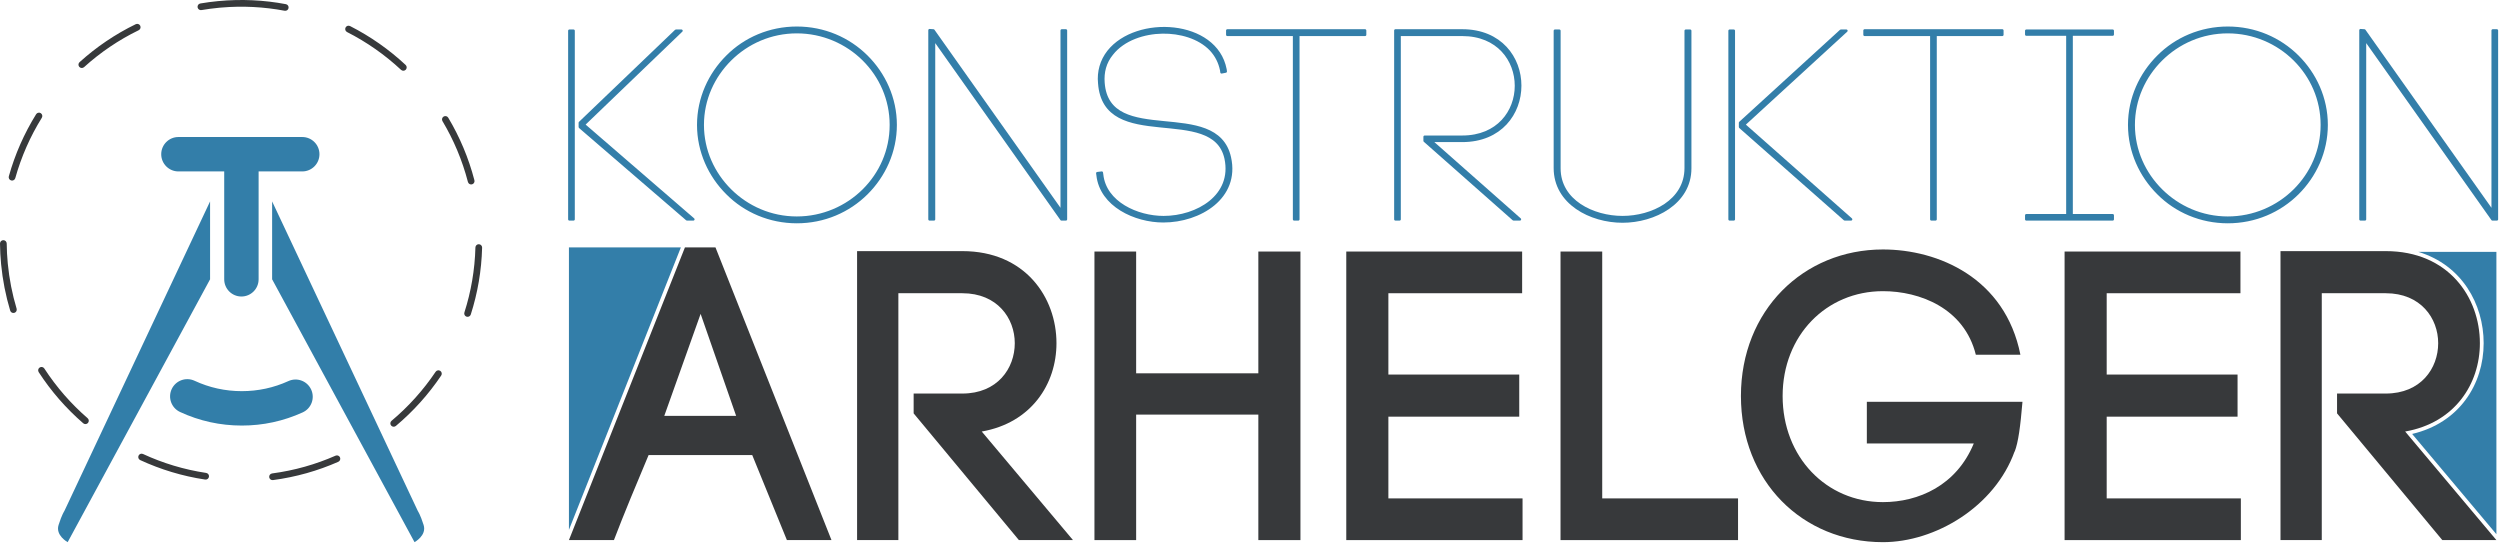 <?xml version="1.0" encoding="UTF-8" standalone="no"?><!DOCTYPE svg PUBLIC "-//W3C//DTD SVG 1.1//EN" "http://www.w3.org/Graphics/SVG/1.1/DTD/svg11.dtd"><svg width="100%" height="100%" viewBox="0 0 621 135" version="1.1" xmlns="http://www.w3.org/2000/svg" xmlns:xlink="http://www.w3.org/1999/xlink" xml:space="preserve" xmlns:serif="http://www.serif.com/" style="fill-rule:evenodd;clip-rule:evenodd;stroke-linejoin:round;stroke-miterlimit:2;"><path d="M83.357,113.187c-4.914,2.165 -10.203,3.677 -15.769,4.416c-0.456,0.061 -0.777,0.48 -0.717,0.936c0.061,0.456 0.48,0.777 0.936,0.716c5.726,-0.76 11.167,-2.316 16.222,-4.543c0.421,-0.185 0.612,-0.678 0.427,-1.099c-0.186,-0.421 -0.678,-0.612 -1.099,-0.426Zm-32.147,4.288c-5.495,-0.826 -10.766,-2.429 -15.685,-4.703c-0.418,-0.193 -0.913,-0.011 -1.106,0.407c-0.193,0.417 -0.011,0.913 0.407,1.106c5.06,2.339 10.483,3.988 16.136,4.838c0.455,0.068 0.88,-0.246 0.948,-0.701c0.069,-0.454 -0.245,-0.879 -0.7,-0.947Zm57,-25.123c-3.058,4.545 -6.745,8.65 -10.951,12.18c-0.353,0.295 -0.399,0.821 -0.103,1.174c0.296,0.352 0.822,0.398 1.174,0.102c4.326,-3.629 8.118,-7.851 11.263,-12.526c0.257,-0.381 0.156,-0.899 -0.226,-1.156c-0.382,-0.257 -0.9,-0.155 -1.157,0.226Zm-86.442,11.532c-4.128,-3.576 -7.758,-7.729 -10.758,-12.35c-0.25,-0.386 -0.767,-0.496 -1.152,-0.246c-0.386,0.251 -0.496,0.767 -0.246,1.153c3.085,4.753 6.819,9.025 11.064,12.702c0.348,0.301 0.875,0.264 1.176,-0.084c0.301,-0.348 0.263,-0.874 -0.084,-1.175Zm96.326,-42.412c-0.146,5.587 -1.093,11.01 -2.738,16.144c-0.141,0.438 0.101,0.907 0.539,1.048c0.438,0.14 0.908,-0.101 1.048,-0.539c1.693,-5.283 2.667,-10.862 2.817,-16.61c0.012,-0.459 -0.352,-0.842 -0.811,-0.854c-0.46,-0.012 -0.843,0.351 -0.855,0.811Zm-113.966,15.203c-1.08,-3.6 -1.826,-7.357 -2.197,-11.24c-0.159,-1.661 -0.246,-3.313 -0.264,-4.953c-0.005,-0.46 -0.383,-0.829 -0.843,-0.824c-0.46,0.005 -0.829,0.383 -0.824,0.843c0.019,1.685 0.109,3.384 0.272,5.093c0.382,3.993 1.149,7.858 2.26,11.56c0.132,0.441 0.597,0.691 1.038,0.559c0.44,-0.132 0.691,-0.597 0.558,-1.038Zm105.785,-46.583c2.769,4.637 4.918,9.707 6.32,15.106c0.116,0.445 0.571,0.713 1.016,0.597c0.445,-0.115 0.713,-0.571 0.597,-1.016c-1.443,-5.555 -3.653,-10.771 -6.502,-15.541c-0.235,-0.395 -0.747,-0.524 -1.142,-0.288c-0.395,0.235 -0.524,0.747 -0.289,1.142Zm-106.115,14.154c1.489,-5.325 3.722,-10.366 6.591,-14.991c0.242,-0.391 0.122,-0.905 -0.269,-1.148c-0.391,-0.242 -0.905,-0.122 -1.148,0.269c-2.951,4.758 -5.248,9.943 -6.78,15.421c-0.123,0.443 0.136,0.904 0.579,1.027c0.443,0.124 0.903,-0.135 1.027,-0.578Zm82.406,-36.287c4.899,2.491 9.417,5.658 13.419,9.392c0.336,0.314 0.864,0.296 1.178,-0.04c0.313,-0.337 0.295,-0.864 -0.041,-1.178c-4.115,-3.84 -8.762,-7.098 -13.801,-9.659c-0.41,-0.209 -0.912,-0.045 -1.12,0.365c-0.209,0.41 -0.045,0.912 0.365,1.12Zm-65.322,8.719c4.035,-3.649 8.594,-6.75 13.569,-9.169c0.414,-0.201 0.586,-0.7 0.385,-1.114c-0.201,-0.413 -0.7,-0.586 -1.114,-0.385c-5.117,2.489 -9.807,5.678 -13.958,9.432c-0.341,0.308 -0.368,0.836 -0.059,1.177c0.308,0.341 0.836,0.367 1.177,0.059Zm33.304,-16.402c5.762,-0.551 11.411,-0.265 16.829,0.759c0.452,0.085 0.75,0.521 0.664,0.973c-0.085,0.452 -0.521,0.75 -0.973,0.664c-5.102,-0.964 -10.416,-1.255 -15.836,-0.785l-0.525,0.048c-1.452,0.139 -2.886,0.33 -4.302,0.571c-0.453,0.078 -0.884,-0.228 -0.961,-0.681c-0.077,-0.453 0.228,-0.884 0.681,-0.962c1.455,-0.248 2.93,-0.445 4.423,-0.587Z" style="fill:#37393b;"/><path d="M75.183,102.438c2.15,-0.978 3.095,-3.514 2.116,-5.659c-0.978,-2.15 -3.512,-3.101 -5.662,-2.117c-3.641,1.659 -7.534,2.5 -11.573,2.5c-4.103,0 -8.054,-0.868 -11.744,-2.582c-2.136,-0.991 -4.681,-0.062 -5.676,2.08c-0.992,2.14 -0.063,4.681 2.08,5.677c4.822,2.237 9.984,3.372 15.34,3.372c5.273,0 10.356,-1.102 15.119,-3.271" style="fill:#327ea9;fill-rule:nonzero;"/><path d="M103.801,126.955l-36.206,-76.926l0,19.349l35.375,65.294c0,0 3.088,-1.662 2.254,-4.276c-0.831,-2.61 -1.423,-3.441 -1.423,-3.441" style="fill:#327ea9;fill-rule:nonzero;"/><path d="M44.32,34.035c-2.362,0 -4.272,1.914 -4.272,4.272c0,2.362 1.91,4.276 4.272,4.276l11.374,0l0,26.797c0,2.359 1.911,4.273 4.272,4.273c2.362,0 4.273,-1.914 4.273,-4.273l0,-26.797l10.84,0c2.362,0 4.273,-1.914 4.273,-4.276c0,-2.358 -1.911,-4.272 -4.273,-4.272l-30.759,0Z" style="fill:#337ea9;fill-rule:nonzero;"/><path d="M52.183,69.378l0,-19.35l-36.205,76.927c0,0 -0.595,0.831 -1.426,3.444c-0.831,2.611 2.257,4.273 2.257,4.273" style="fill:#327ea9;fill-rule:nonzero;"/><g><path d="M174.034,77.965l8.818,25.329l-17.842,0l9.024,-25.329Zm21.431,56.195l11.075,0l-28.815,-72.705l-7.588,0l-28.815,72.705l11.177,0c2.256,-5.948 5.845,-14.562 8.614,-21.125l25.739,0l8.613,21.125Z" style="fill:#37393b;fill-rule:nonzero;"/><path d="M226.947,102.678l26.149,31.482l13.433,0l-22.662,-26.97c12.305,-2.153 18.56,-11.792 18.56,-21.944c0,-11.383 -7.793,-22.868 -23.38,-22.868l-26.149,0l0,71.782l10.255,0l0,-61.322l15.894,0c8.716,0 13.023,6.255 13.023,12.408c0,6.255 -4.307,12.51 -13.023,12.51l-12.1,0l0,4.922Z" style="fill:#37393b;fill-rule:nonzero;"/><path d="M282.218,62.481l-10.357,0l0,71.679l10.357,0l0,-31.174l30.354,0l0,31.174l10.459,0l0,-71.679l-10.459,0l0,30.25l-30.354,0l0,-30.25Z" style="fill:#37393b;fill-rule:nonzero;"/><path d="M344.873,103.499l32.507,0l0,-10.46l-32.507,0l0,-20.201l33.225,0l0,-10.357l-43.684,0l0,71.679l43.786,0l0,-10.357l-33.327,0l0,-20.304Z" style="fill:#37393b;fill-rule:nonzero;"/><path d="M397.991,62.481l-10.357,0l0,71.679l44.095,0l0,-10.357l-33.738,0l0,-61.322Z" style="fill:#37393b;fill-rule:nonzero;"/><path d="M501.869,88.117c-3.794,-19.073 -20.406,-26.149 -34.147,-26.149c-19.791,0 -35.275,15.177 -35.275,36.403c0,21.125 15.176,36.301 35.275,36.301c13.023,0 27.79,-8.819 32.712,-22.56l0,0.103c0.923,-2.359 1.435,-6.358 1.948,-12.408l-38.659,0l0,10.357l26.559,0c-4.307,10.46 -13.741,14.561 -22.56,14.561c-14.049,0 -24.918,-11.177 -24.918,-26.354c0,-15.074 10.869,-26.046 24.918,-26.046c9.126,0 20.201,4.204 23.073,15.792l11.074,0Z" style="fill:#37393b;fill-rule:nonzero;"/><path d="M523.301,103.499l32.507,0l0,-10.46l-32.507,0l0,-20.201l33.225,0l0,-10.357l-43.684,0l0,71.679l43.786,0l0,-10.357l-33.327,0l0,-20.304Z" style="fill:#37393b;fill-rule:nonzero;"/><path d="M580.521,102.678l26.149,31.482l13.434,0l-22.663,-26.97c12.306,-2.153 18.561,-11.792 18.561,-21.944c0,-11.383 -7.794,-22.868 -23.38,-22.868l-26.149,0l0,71.782l10.254,0l0,-61.322l15.895,0c8.716,0 13.023,6.255 13.023,12.408c0,6.255 -4.307,12.51 -13.023,12.51l-12.101,0l0,4.922Z" style="fill:#37393b;fill-rule:nonzero;"/></g><g><path d="M620.104,132.702l-20.932,-24.909c11.785,-2.762 17.767,-12.41 17.767,-22.547c0,-9.682 -5.411,-19.441 -16.246,-22.683l19.411,0l0,70.139Z" style="fill:#337ea9;"/></g><g><path d="M141.438,7.639l0,46.845l1.029,0l0,-46.845l-1.029,0Zm2.605,23.925l26.599,22.92l1.577,0l-27.216,-23.523l24.268,-23.322l-1.371,0l-23.857,22.853l0,1.072Z" style="fill:#337ea9;fill-rule:nonzero;stroke:#337ea9;stroke-width:0.63px;"/><path d="M221.304,31.028c0,6.367 -2.605,12.063 -6.787,16.218c-4.25,4.222 -10.146,6.836 -16.59,6.836c-6.444,0 -12.271,-2.614 -16.522,-6.836c-4.182,-4.155 -6.855,-9.851 -6.855,-16.218c0,-6.367 2.673,-12.063 6.855,-16.218c4.251,-4.222 10.078,-6.836 16.522,-6.836c6.444,0 12.34,2.614 16.59,6.836c4.182,4.155 6.787,9.851 6.787,16.218Zm-47.851,0c0,6.635 2.811,12.666 7.198,17.022c4.388,4.423 10.557,7.104 17.276,7.104c6.787,0 12.888,-2.681 17.344,-7.104c4.387,-4.356 7.198,-10.387 7.198,-17.022c0,-6.635 -2.811,-12.666 -7.198,-17.022c-4.456,-4.424 -10.557,-7.104 -17.344,-7.104c-6.719,0 -12.888,2.68 -17.276,7.104c-4.387,4.356 -7.198,10.387 -7.198,17.022Z" style="fill:#337ea9;fill-rule:nonzero;stroke:#337ea9;stroke-width:0.63px;"/><path d="M231.998,54.484l0,-44.768l31.672,44.768l1.097,0l0,-46.912l-1.028,0l0,45.035l-31.878,-45.035l-0.96,-0.067l0,46.979l1.097,0Z" style="fill:#337ea9;fill-rule:nonzero;stroke:#337ea9;stroke-width:0.63px;"/><path d="M303.432,17.96l1.028,-0.201l-0.069,-0.537c-2.331,-12.13 -22.074,-13.269 -29.067,-4.423c-1.782,2.279 -2.536,5.027 -2.262,7.841c1.234,17.492 28.313,4.758 31.398,18.698c1.988,9.315 -7.061,14.61 -15.425,14.61c-6.512,0 -14.533,-3.552 -15.287,-10.589l-0.069,-0.469l-1.097,0.134l0.069,0.469c0.822,7.573 9.323,11.46 16.316,11.46c9.117,0 18.715,-5.897 16.521,-15.816c-3.29,-15.012 -30.164,-2.145 -31.398,-18.564c-0.205,-2.613 0.412,-5.093 2.126,-7.171c2.879,-3.686 8.02,-5.294 12.545,-5.361c4.319,-0.067 9.049,1.206 11.997,4.289c1.371,1.475 2.194,3.15 2.605,5.093l0.069,0.537Z" style="fill:#337ea9;fill-rule:nonzero;stroke:#337ea9;stroke-width:0.63px;"/><path d="M322.49,54.484l0,-45.84l16.59,0l0,-1.072l-34.209,0l0,1.072l16.59,0l0,45.84l1.029,0Z" style="fill:#337ea9;fill-rule:nonzero;stroke:#337ea9;stroke-width:0.63px;"/><path d="M347.649,8.644l15.562,0c17.824,0 17.824,25.333 0,25.333l-9.324,0l0,1.005l22.075,19.502l1.577,0l-22.075,-19.502l7.747,0c19.195,0 19.195,-27.41 0,-27.41l-16.59,0l0,46.912l1.028,0l0,-45.84Z" style="fill:#337ea9;fill-rule:nonzero;stroke:#337ea9;stroke-width:0.63px;"/><path d="M403.041,55.02c7.883,0 16.795,-4.557 16.795,-13.202l0,-34.179l-1.096,0l0,34.112c0,8.176 -8.364,12.197 -15.699,12.197c-7.336,0 -15.699,-4.021 -15.699,-12.13l0,-34.179l-1.097,0l0,34.112c0,8.712 8.843,13.269 16.796,13.269Z" style="fill:#337ea9;fill-rule:nonzero;stroke:#337ea9;stroke-width:0.63px;"/><path d="M429.64,7.639l0,46.845l1.028,0l0,-46.845l-1.028,0Zm2.605,23.925l25.982,22.92l1.576,0l-26.599,-23.523l25.434,-23.322l-1.371,0l-25.022,22.853l0,1.072Z" style="fill:#337ea9;fill-rule:nonzero;stroke:#337ea9;stroke-width:0.63px;"/><path d="M480.781,54.484l0,-45.84l16.59,0l0,-1.072l-34.208,0l0,1.072l16.59,0l0,45.84l1.028,0Z" style="fill:#337ea9;fill-rule:nonzero;stroke:#337ea9;stroke-width:0.63px;"/><path d="M524.793,7.639l-21.458,0l0,0.938l10.215,0l0,44.902l-10.215,0l0,1.005l21.458,0l0,-1.005l-10.215,0l0,-44.902l10.215,0l0,-0.938Z" style="fill:#337ea9;fill-rule:nonzero;stroke:#337ea9;stroke-width:0.63px;"/><path d="M576.757,31.028c0,6.367 -2.605,12.063 -6.787,16.218c-4.25,4.222 -10.146,6.836 -16.59,6.836c-6.444,0 -12.271,-2.614 -16.522,-6.836c-4.182,-4.155 -6.855,-9.851 -6.855,-16.218c0,-6.367 2.673,-12.063 6.855,-16.218c4.251,-4.222 10.078,-6.836 16.522,-6.836c6.444,0 12.34,2.614 16.59,6.836c4.182,4.155 6.787,9.851 6.787,16.218Zm-47.851,0c0,6.635 2.811,12.666 7.198,17.022c4.388,4.423 10.557,7.104 17.276,7.104c6.787,0 12.888,-2.681 17.344,-7.104c4.387,-4.356 7.198,-10.387 7.198,-17.022c0,-6.635 -2.811,-12.666 -7.198,-17.022c-4.456,-4.424 -10.557,-7.104 -17.344,-7.104c-6.719,0 -12.888,2.68 -17.276,7.104c-4.387,4.356 -7.198,10.387 -7.198,17.022Z" style="fill:#337ea9;fill-rule:nonzero;stroke:#337ea9;stroke-width:0.63px;"/><path d="M587.451,54.484l0,-44.768l31.672,44.768l1.097,0l0,-46.912l-1.028,0l0,45.035l-31.878,-45.035l-0.96,-0.067l0,46.979l1.097,0Z" style="fill:#337ea9;fill-rule:nonzero;stroke:#337ea9;stroke-width:0.63px;"/></g><path d="M169.128,61.455l-27.806,70.16l0,-70.16l27.806,0Z" style="fill:#337ea9;"/></svg>